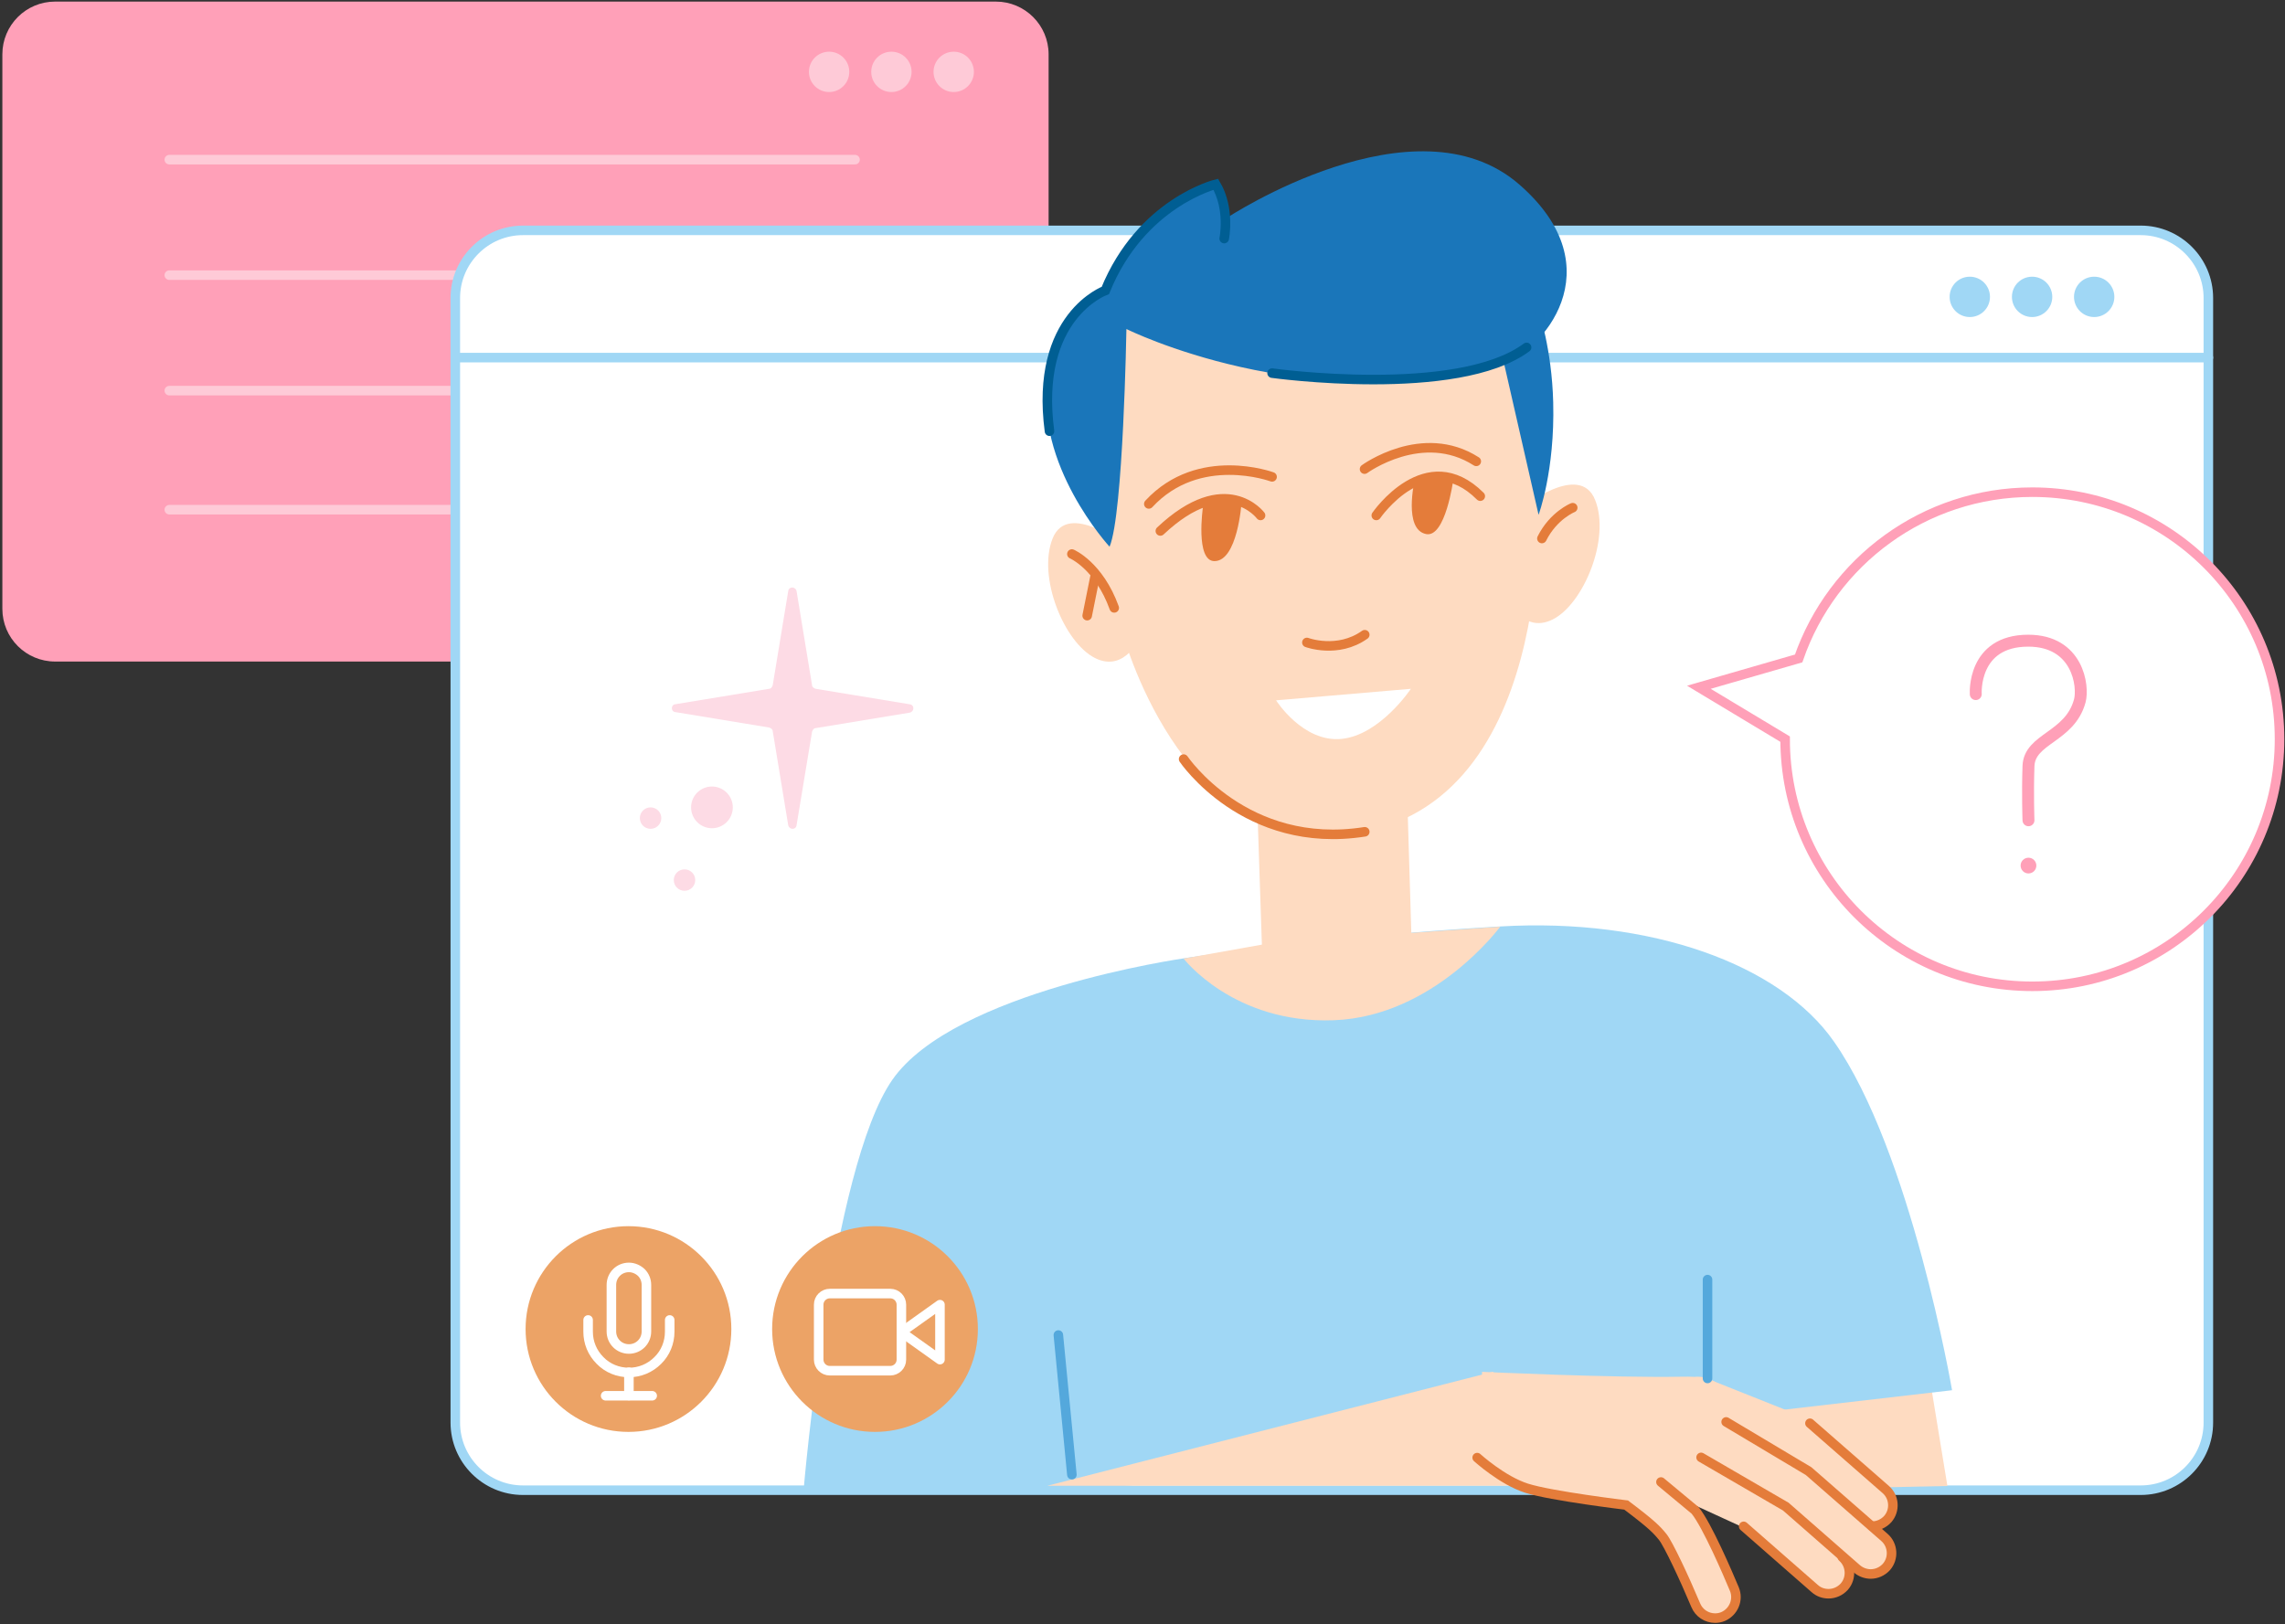 <?xml version="1.0" encoding="UTF-8"?> <svg xmlns="http://www.w3.org/2000/svg" width="958" height="681" viewBox="0 0 958 681" fill="none"><rect x="0" y="0" width="958" height="681" fill="#333333" stroke="none"/> <path d="M417.51 277.386H23.111C10.934 277.386 0.988 267.533 0.988 255.263V22.788C0.988 10.611 10.841 0.666 23.111 0.666H417.51C429.687 0.666 439.632 10.518 439.632 22.788V255.356C439.632 267.533 429.687 277.386 417.51 277.386Z" fill="#FFA0B8"></path> <path d="M70.982 66.941H358.485" stroke="#FECAD7" stroke-width="4" stroke-miterlimit="10" stroke-linecap="round"></path> <path d="M70.982 115.369H358.485" stroke="#FECAD7" stroke-width="4" stroke-miterlimit="10" stroke-linecap="round"></path> <path d="M70.982 163.798H358.485" stroke="#FECAD7" stroke-width="4" stroke-miterlimit="10" stroke-linecap="round"></path> <path d="M70.982 213.713H358.485" stroke="#FECAD7" stroke-width="4" stroke-miterlimit="10" stroke-linecap="round"></path> <path d="M897.518 624.843H219.241C203.625 624.843 190.891 612.109 190.891 596.493V124.943C190.891 109.327 203.625 96.593 219.241 96.593H897.518C913.134 96.593 925.868 109.327 925.868 124.943V596.493C925.868 612.109 913.227 624.843 897.518 624.843Z" fill="white" stroke="#A0D7F5" stroke-width="4" stroke-miterlimit="10" stroke-linecap="round"></path> <path d="M282.994 295.31L322.47 288.814C323.219 288.814 323.719 288.064 323.969 287.315L330.465 247.839C330.715 245.84 333.463 245.84 333.963 247.839L340.459 287.315C340.459 288.065 341.209 288.564 341.958 288.814L381.434 295.31C383.433 295.56 383.433 298.308 381.434 298.808L341.958 305.304C341.209 305.304 340.709 306.054 340.459 306.803L333.963 346.03C333.713 348.029 330.965 348.029 330.465 346.03L323.969 306.553C323.969 305.804 323.219 305.304 322.47 305.054L282.994 298.558C281.245 298.308 281.245 295.56 282.994 295.31Z" fill="#FDDBE5"></path> <path d="M298.488 329.789C293.658 329.789 289.743 333.704 289.743 338.534C289.743 343.364 293.658 347.279 298.488 347.279C303.317 347.279 307.232 343.364 307.232 338.534C307.232 333.704 303.317 329.789 298.488 329.789Z" fill="#FDDBE5"></path> <path d="M286.987 364.518C284.503 364.518 282.49 366.532 282.49 369.015C282.49 371.499 284.503 373.513 286.987 373.513C289.471 373.513 291.484 371.499 291.484 369.015C291.484 366.532 289.471 364.518 286.987 364.518Z" fill="#FDDBE5"></path> <path d="M272.753 338.534C270.269 338.534 268.255 340.548 268.255 343.032C268.255 345.515 270.269 347.529 272.753 347.529C275.236 347.529 277.25 345.515 277.25 343.032C277.25 340.548 275.236 338.534 272.753 338.534Z" fill="#FDDBE5"></path> <path d="M808.933 577.159L816.463 623.077L731.039 624.844L724.439 559.777L808.933 577.159Z" fill="#FEDBC1"></path> <path d="M496.241 401.85C496.241 401.85 399.942 415.607 374.101 452.788C348.26 489.969 336.92 624.751 336.92 624.751L465.195 623.821L818.415 582.922C818.415 582.922 801.219 482.812 768.872 436.707C746.284 404.359 692.186 384.746 628.978 388.465C551.176 393.019 496.241 401.85 496.241 401.85Z" fill="#A0D7F5"></path> <path d="M625.909 575.207L439.074 622.984H675.174L625.909 575.207Z" fill="#FEDBC1"></path> <path d="M925.868 149.948H190.891" stroke="#A0D7F5" stroke-width="4" stroke-miterlimit="10" stroke-linecap="round"></path> <path d="M470.401 264.558C470.401 264.558 494.383 356.21 562.517 350.168C652.96 342.081 644.873 208.043 644.873 208.043V187.036C644.873 187.036 638.088 143.906 610.574 127.825C583.06 111.744 523.105 111.558 507.582 113.975C439.912 124.386 463.987 224.217 463.987 224.217C463.987 224.217 463.894 227.47 470.401 264.558Z" fill="#FEDBC1"></path> <path d="M471.98 229.051C471.98 229.051 447.72 209.624 441.306 225.797C434.892 241.971 446.14 269.392 459.06 275.899C471.98 282.406 478.487 266.232 478.487 266.232L471.98 229.051Z" fill="#FEDBC1"></path> <path d="M638.087 212.877C638.087 212.877 662.347 193.45 668.761 209.623C675.268 225.797 663.928 253.218 651.007 259.725C638.087 266.232 631.58 250.058 631.58 250.058L638.087 212.877Z" fill="#FEDBC1"></path> <path d="M527.008 334.738L529.053 396.087L496.24 401.943C496.24 401.943 517.248 429.364 559.262 427.784C601.277 426.203 628.977 388.558 628.977 388.558L591.703 391.16L589.844 329.254L527.008 334.738Z" fill="#FEDBC1"></path> <path d="M528.495 216.13C528.495 216.13 513.994 196.703 486.48 222.637" stroke="#E47C3A" stroke-width="4" stroke-miterlimit="10" stroke-linecap="round"></path> <path d="M577.018 216.13C577.018 216.13 598.025 185.456 620.612 208.043" stroke="#E47C3A" stroke-width="4" stroke-miterlimit="10" stroke-linecap="round"></path> <path d="M504.328 212.691C504.328 212.691 501.075 235.278 509.162 235.278C518.829 235.278 520.502 211.018 520.502 211.018C520.502 211.018 509.162 207.764 504.328 212.691Z" fill="#E47C3A"></path> <path d="M593.097 201.351C593.097 201.351 588.264 222.079 597.931 223.938C606.018 225.518 609.271 201.351 609.271 201.351C609.271 201.351 597.931 196.517 593.097 201.351Z" fill="#E47C3A"></path> <path d="M572.09 196.703C572.09 196.703 596.351 178.949 618.938 193.45" stroke="#E47C3A" stroke-width="4" stroke-miterlimit="10" stroke-linecap="round"></path> <path d="M533.328 199.956C533.328 199.956 502.654 188.616 481.646 211.297" stroke="#E47C3A" stroke-width="4" stroke-miterlimit="10" stroke-linecap="round"></path> <path d="M547.922 269.392C547.922 269.392 560.842 274.226 572.183 266.139" stroke="#E47C3A" stroke-width="4" stroke-miterlimit="10" stroke-linecap="round"></path> <path d="M535.002 293.653L591.517 288.819C591.517 288.819 578.597 308.246 562.423 309.827C546.249 311.407 535.002 293.653 535.002 293.653Z" fill="white"></path> <path d="M496.24 318.285C496.24 318.285 522.081 356.675 572.183 348.774" stroke="#E47C3A" stroke-width="4" stroke-miterlimit="10" stroke-linecap="round"></path> <path d="M449.393 232.304C449.393 232.304 460.733 237.137 467.147 254.891" stroke="#E47C3A" stroke-width="4" stroke-miterlimit="10" stroke-linecap="round"></path> <path d="M455.807 258.145L459.06 241.971" stroke="#E47C3A" stroke-width="4" stroke-miterlimit="10" stroke-linecap="round"></path> <path d="M659.373 212.877C659.373 212.877 651.287 216.13 646.453 225.797" stroke="#E47C3A" stroke-width="4" stroke-miterlimit="10" stroke-linecap="round"></path> <path d="M263.488 600.397C287.308 600.397 306.618 581.087 306.618 557.267C306.618 533.447 287.308 514.137 263.488 514.137C239.667 514.137 220.357 533.447 220.357 557.267C220.357 581.087 239.667 600.397 263.488 600.397Z" fill="#ECA366"></path> <path d="M366.851 600.397C390.671 600.397 409.981 581.087 409.981 557.267C409.981 533.447 390.671 514.137 366.851 514.137C343.031 514.137 323.721 533.447 323.721 557.267C323.721 581.087 343.031 600.397 366.851 600.397Z" fill="#ECA366"></path> <path d="M394.086 547.042L377.912 558.568L394.086 570.094V547.042Z" stroke="white" stroke-width="4" stroke-linecap="round" stroke-linejoin="round"></path> <path d="M373.264 542.395H347.888C345.378 542.395 343.24 544.439 343.24 547.042V570.095C343.24 572.604 345.285 574.742 347.888 574.742H373.264C375.774 574.742 377.912 572.697 377.912 570.095V547.042C377.912 544.532 375.867 542.395 373.264 542.395Z" stroke="white" stroke-width="4" stroke-linecap="round" stroke-linejoin="round"></path> <path d="M263.673 531.426C261.721 531.426 259.862 532.17 258.468 533.564C257.074 534.958 256.33 536.817 256.33 538.769V558.289C256.33 560.241 257.074 562.1 258.468 563.495C259.862 564.889 261.721 565.633 263.673 565.633C265.625 565.633 267.484 564.889 268.879 563.495C270.273 562.1 271.017 560.241 271.017 558.289V538.769C271.017 536.817 270.273 534.958 268.879 533.564C267.484 532.263 265.625 531.426 263.673 531.426Z" stroke="white" stroke-width="4" stroke-linecap="round" stroke-linejoin="round"></path> <path d="M280.777 553.456V558.382C280.777 562.937 279.011 567.306 275.758 570.466C272.504 573.72 268.228 575.486 263.674 575.486C259.119 575.486 254.75 573.72 251.59 570.466C248.336 567.213 246.57 562.937 246.57 558.382V553.456" stroke="white" stroke-width="4" stroke-linecap="round" stroke-linejoin="round"></path> <path d="M263.674 575.393V585.153" stroke="white" stroke-width="4" stroke-linecap="round" stroke-linejoin="round"></path> <path d="M253.914 585.246H273.434" stroke="white" stroke-width="4" stroke-linecap="round" stroke-linejoin="round"></path> <path d="M717.933 678.477C719.048 678.477 720.256 678.291 721.279 677.826C725.741 675.967 727.878 670.855 726.019 666.3C723.417 660.165 714.586 639.437 709.567 633.302C704.547 627.167 684.191 611.737 680.194 608.67C676.29 605.788 670.805 606.532 667.924 610.436C665.042 614.34 665.786 619.824 669.69 622.705C680.752 630.978 693.579 641.389 696.089 644.456C698.412 647.338 705.105 661.56 709.939 673.086C711.24 676.432 714.493 678.477 717.933 678.477Z" fill="#FEDBC1"></path> <path d="M765.526 668.345C767.942 668.345 770.359 667.323 772.125 665.371C775.286 661.746 774.914 656.169 771.289 653.008L739.499 625.215L696.462 605.416C692.093 603.371 686.795 605.323 684.843 609.692C682.798 614.061 684.75 619.359 689.119 621.311L729.832 639.995L759.67 666.115C761.436 667.602 763.481 668.345 765.526 668.345Z" fill="#FEDBC1"></path> <path d="M783.092 659.98C785.509 659.98 787.926 658.957 789.692 657.005C792.852 653.38 792.48 647.803 788.855 644.642L757.065 616.849L714.307 593.704C709.938 591.659 704.361 596.958 702.409 601.419C700.364 605.788 702.316 611.086 706.685 613.038L747.398 631.722L777.236 657.842C779.002 659.329 781.047 659.98 783.092 659.98Z" fill="#FEDBC1"></path> <path d="M784.86 641.017C787.276 641.017 789.693 639.995 791.459 638.043C794.62 634.418 794.248 628.841 790.623 625.68L759.205 595.377L715.796 578.088C711.427 576.043 706.129 577.995 704.177 582.364C702.132 586.733 704.084 592.031 708.453 593.983L749.166 612.667L779.004 638.786C780.77 640.274 782.815 641.017 784.86 641.017Z" fill="#FEDBC1"></path> <path d="M621.262 575.207C621.262 575.207 676.383 577.809 705.384 577.252C718.676 576.973 719.699 580.226 722.487 581.899C736.523 590.172 681.774 631.071 681.774 631.071C681.774 631.071 649.426 629.863 640.038 624.007C630.65 618.151 621.355 610.808 621.355 610.808V575.207H621.262Z" fill="#FEDBC1"></path> <path d="M696.369 621.404L710.683 633.302C715.703 639.437 724.533 660.073 727.136 666.3C728.995 670.762 726.857 675.875 722.395 677.827C721.28 678.291 720.164 678.477 719.049 678.477C715.61 678.477 712.356 676.432 710.962 673.086C706.129 661.56 699.436 647.338 697.112 644.457C694.602 641.389 692.743 639.344 681.775 631.071C681.775 631.071 650.171 627.26 640.039 624.007C629.814 620.754 619.311 611.179 619.311 611.179" stroke="#E47C3A" stroke-width="4" stroke-miterlimit="10" stroke-linecap="round"></path> <path d="M731.039 639.995L760.877 666.115C762.55 667.602 764.595 668.253 766.64 668.253C769.057 668.253 771.473 667.23 773.24 665.278C776.4 661.653 776.028 656.076 772.403 652.915" stroke="#E47C3A" stroke-width="4" stroke-miterlimit="10" stroke-linecap="round"></path> <path d="M723.695 596.214L758.274 616.849L790.064 644.642C793.689 647.803 794.06 653.38 790.9 657.005C789.134 658.957 786.717 659.979 784.3 659.979C782.255 659.979 780.21 659.236 778.537 657.842L748.7 631.722L713.191 611.086" stroke="#E47C3A" stroke-width="4" stroke-miterlimit="10" stroke-linecap="round"></path> <path d="M784.859 639.902C787.276 639.902 789.692 638.88 791.459 636.928C794.619 633.302 794.247 627.725 790.622 624.565L758.832 596.772" stroke="#E47C3A" stroke-width="4" stroke-miterlimit="10" stroke-linecap="round"></path> <path d="M472.258 137.957C472.258 137.957 470.957 215.572 465.194 229.236C465.194 229.236 433.311 194.658 439.446 157.663C444.559 126.802 463.521 121.876 463.521 121.876C463.521 121.876 469.749 108.212 483.041 93.711C495.59 79.954 509.811 77.352 509.811 77.352L514.459 91.294C514.459 91.294 593.283 39.334 636.971 77.352C677.777 112.952 645.615 147.996 629.813 152.457C547.922 175.696 472.258 137.957 472.258 137.957Z" fill="#1A76BA"></path> <path d="M628.977 145.393L645.057 215.851C645.057 215.851 651.936 197.54 651.192 168.724C650.634 146.23 645.057 130.149 645.057 130.149L628.977 145.393Z" fill="#1A76BA"></path> <path d="M533.328 156.454C533.328 156.454 611.037 167.237 640.038 145.672" stroke="#005E93" stroke-width="4" stroke-miterlimit="10" stroke-linecap="round"></path> <path d="M513.252 100.032C513.252 100.032 515.854 87.669 509.72 77.258C509.72 77.258 478.394 84.974 463.429 121.783C463.429 121.783 433.591 132.473 440.005 180.808" stroke="#005E93" stroke-width="4" stroke-miterlimit="10" stroke-linecap="round"></path> <path d="M715.889 536.538V577.995" stroke="#54A8DC" stroke-width="4" stroke-miterlimit="10" stroke-linecap="round"></path> <path d="M443.723 559.777L449.393 618.337" stroke="#54A8DC" stroke-width="4" stroke-miterlimit="10" stroke-linecap="round"></path> <path d="M399.849 38.59C404.521 38.59 408.308 34.803 408.308 30.132C408.308 25.46 404.521 21.673 399.849 21.673C395.178 21.673 391.391 25.46 391.391 30.132C391.391 34.803 395.178 38.59 399.849 38.59Z" fill="#FECAD7"></path> <path d="M373.728 38.59C378.4 38.59 382.187 34.803 382.187 30.132C382.187 25.46 378.4 21.673 373.728 21.673C369.057 21.673 365.27 25.46 365.27 30.132C365.27 34.803 369.057 38.59 373.728 38.59Z" fill="#FECAD7"></path> <path d="M347.609 38.59C352.281 38.59 356.068 34.803 356.068 30.132C356.068 25.46 352.281 21.673 347.609 21.673C342.937 21.673 339.15 25.46 339.15 30.132C339.15 34.803 342.937 38.59 347.609 38.59Z" fill="#FECAD7"></path> <path d="M877.998 132.937C882.669 132.937 886.456 129.15 886.456 124.479C886.456 119.807 882.669 116.02 877.998 116.02C873.326 116.02 869.539 119.807 869.539 124.479C869.539 129.15 873.326 132.937 877.998 132.937Z" fill="#A0D7F5"></path> <path d="M851.97 132.937C856.642 132.937 860.429 129.15 860.429 124.479C860.429 119.807 856.642 116.02 851.97 116.02C847.299 116.02 843.512 119.807 843.512 124.479C843.512 129.15 847.299 132.937 851.97 132.937Z" fill="#A0D7F5"></path> <path d="M825.851 132.937C830.523 132.937 834.31 129.15 834.31 124.479C834.31 119.807 830.523 116.02 825.851 116.02C821.18 116.02 817.393 119.807 817.393 124.479C817.393 129.15 821.18 132.937 825.851 132.937Z" fill="#A0D7F5"></path> <path d="M955.707 309.92C955.707 367.178 909.324 413.562 852.065 413.562C794.806 413.562 748.422 367.178 748.422 309.92L712.264 288.169L754.092 276.085C768.128 235.464 806.704 206.37 852.065 206.37C909.324 206.37 955.707 252.661 955.707 309.92Z" fill="white" stroke="#FFA0B8" stroke-width="4" stroke-miterlimit="10" stroke-linecap="round"></path> <g clip-path="url(#clip0_411_1493)"> <path d="M828.351 291.039C828.351 291.039 826.851 268.639 850.351 268.639C871.151 268.639 873.651 287.739 871.951 293.939C867.751 309.239 850.851 309.539 850.451 321.239C850.051 332.939 850.451 343.939 850.451 343.939" fill="white"></path> <path d="M828.351 291.039C828.351 291.039 826.851 268.639 850.351 268.639C871.151 268.639 873.651 287.739 871.951 293.939C867.751 309.239 850.851 309.539 850.451 321.239C850.051 332.939 850.451 343.939 850.451 343.939" stroke="#FFA0B8" stroke-width="5" stroke-miterlimit="10" stroke-linecap="round"></path> <path d="M850.452 366.239C852.275 366.239 853.752 364.761 853.752 362.939C853.752 361.116 852.275 359.639 850.452 359.639C848.63 359.639 847.152 361.116 847.152 362.939C847.152 364.761 848.63 366.239 850.452 366.239Z" fill="#FFA0B8"></path> </g> <defs> <clipPath id="clip0_411_1493"> <rect width="49.1" height="100.1" fill="white" transform="translate(825.852 266.139)"></rect> </clipPath> </defs> </svg> 